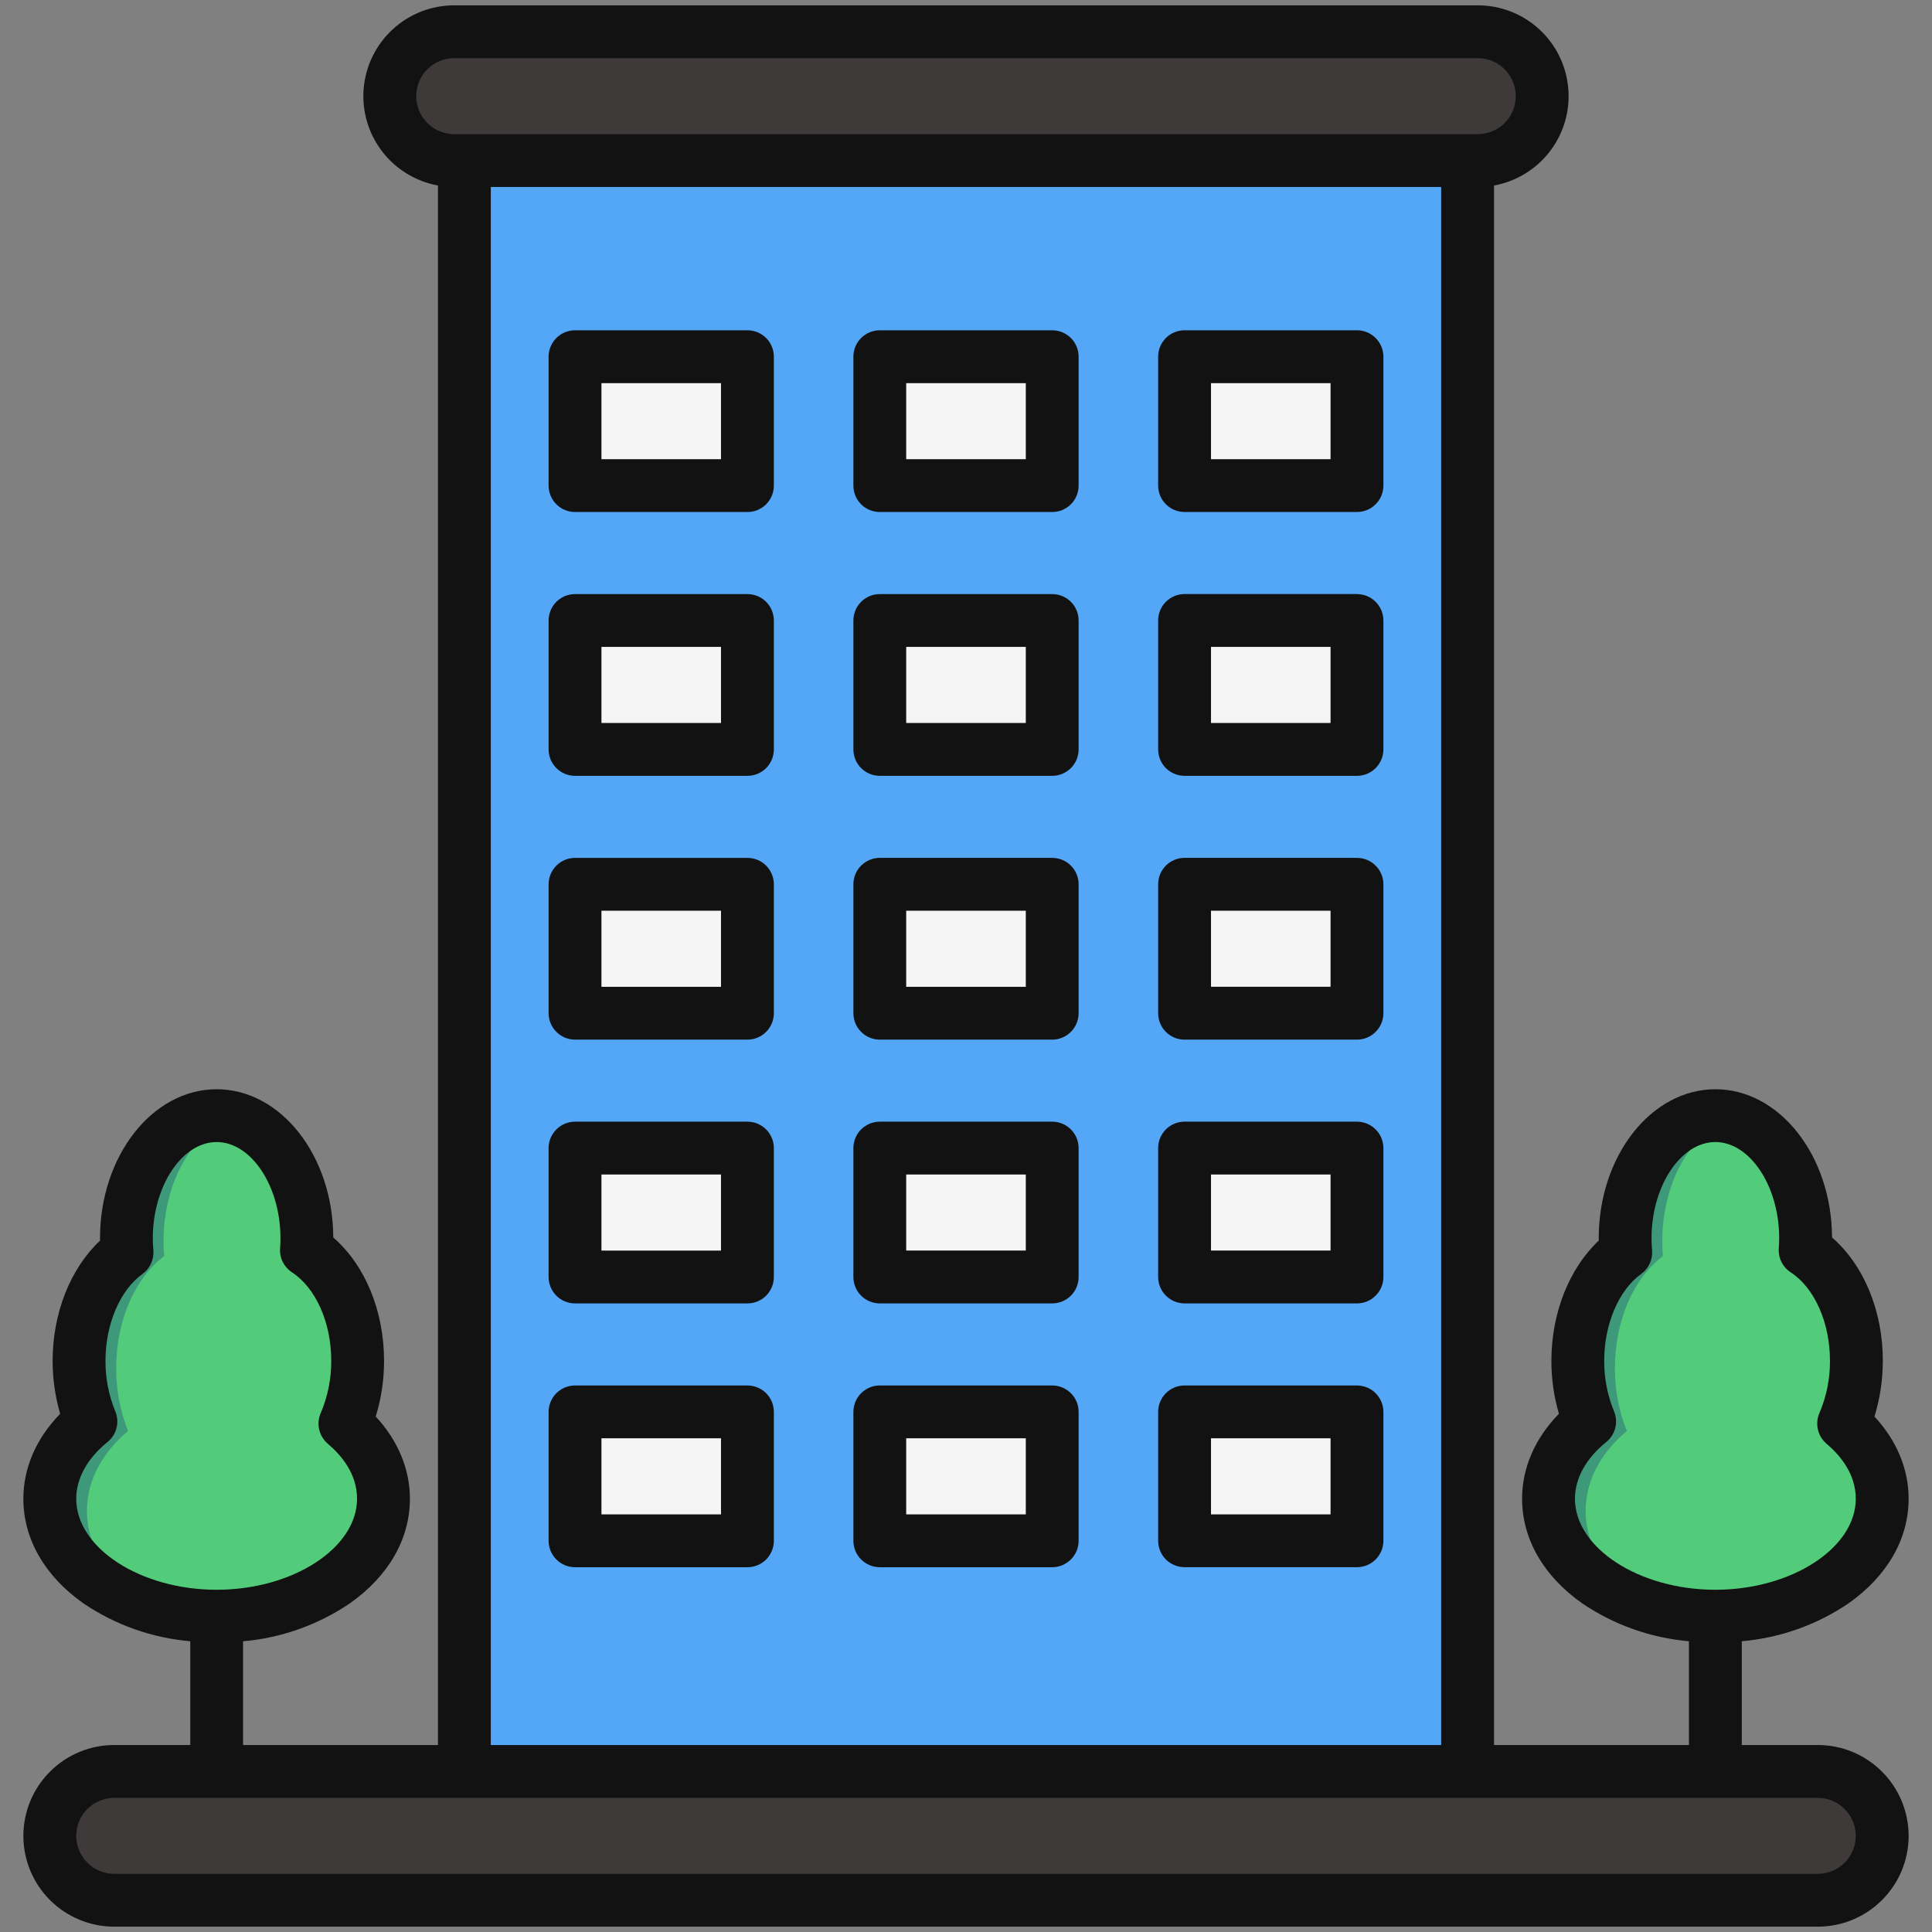 <?xml version="1.0" encoding="UTF-8"?>
<svg xmlns="http://www.w3.org/2000/svg" width="42" height="42" viewBox="0 0 42 42" fill="none">
  <rect x="0" y="0" width="42" height="42" fill="#808080" stroke="none"/>
  <g clip-path="url(#clip0_10_716)">
    <path d="M31.904 3.484V38.51H10.096V3.484H31.904Z" fill="#54A6F7"></path>
    <path d="M11.786 3.484V38.51H10.096V3.484H11.786Z" fill="#54A6F7"></path>
    <path d="M16.249 10.557H12.501V7.754H16.249V10.557ZM16.249 13.489H12.501V16.291H16.249V13.489ZM16.249 19.224H12.501V22.026H16.249V19.224ZM16.249 24.959H12.501V27.761H16.249V24.959ZM16.249 30.693H12.501V33.496H16.249V30.693ZM22.874 7.754H19.126V10.557H22.874V7.754ZM22.874 13.489H19.126V16.291H22.874V13.489ZM22.874 19.224H19.126V22.026H22.874V19.224ZM22.874 24.959H19.126V27.761H22.874V24.959ZM22.874 30.693H19.126V33.496H22.874V30.693ZM29.499 7.754H25.751V10.557H29.499V7.754ZM29.499 13.489H25.751V16.291H29.499V13.489ZM29.499 19.224H25.751V22.026H29.499V19.224ZM29.499 24.959H25.751V27.761H29.499V24.959ZM29.499 30.693H25.751V33.496H29.499V30.693Z" fill="#F5F5F5"></path>
    <path d="M40.917 39.91C40.917 40.281 40.77 40.638 40.507 40.9C40.245 41.163 39.888 41.31 39.517 41.31H2.483C2.111 41.31 1.755 41.163 1.493 40.9C1.23 40.638 1.082 40.281 1.082 39.91C1.082 39.538 1.23 39.182 1.493 38.92C1.755 38.657 2.111 38.51 2.483 38.51H39.517C39.889 38.51 40.245 38.657 40.507 38.92C40.77 39.182 40.917 39.539 40.917 39.91Z" fill="#3D3A39"></path>
    <path d="M40.914 39.843C40.915 39.866 40.917 39.888 40.917 39.91C40.917 40.281 40.77 40.638 40.507 40.9C40.245 41.163 39.889 41.31 39.517 41.31H2.483C2.111 41.31 1.755 41.163 1.493 40.9C1.23 40.638 1.082 40.281 1.082 39.91C1.082 39.888 1.085 39.866 1.086 39.843C1.22 39.995 1.386 40.117 1.571 40.2C1.756 40.284 1.957 40.326 2.16 40.326H39.84C40.043 40.326 40.244 40.283 40.429 40.2C40.614 40.117 40.78 39.995 40.914 39.843Z" fill="#3D3A39"></path>
    <path d="M33.526 2.09C33.526 2.274 33.49 2.456 33.42 2.626C33.349 2.796 33.246 2.95 33.116 3.08C32.986 3.21 32.832 3.313 32.662 3.384C32.492 3.454 32.31 3.49 32.126 3.49H9.874C9.502 3.49 9.146 3.343 8.884 3.08C8.621 2.818 8.474 2.461 8.474 2.09C8.474 1.719 8.621 1.363 8.884 1.1C9.146 0.837 9.502 0.69 9.874 0.69H32.126C32.498 0.69 32.854 0.837 33.116 1.1C33.379 1.363 33.526 1.719 33.526 2.09Z" fill="#3D3A39"></path>
    <path d="M33.523 2.152C33.508 2.512 33.354 2.852 33.093 3.102C32.833 3.351 32.487 3.49 32.126 3.49H9.874C9.513 3.49 9.167 3.351 8.907 3.102C8.646 2.852 8.492 2.512 8.477 2.152C8.746 2.381 9.088 2.507 9.441 2.506H32.559C32.912 2.507 33.254 2.381 33.523 2.152Z" fill="#3D3A39"></path>
    <path d="M40.917 32.581C40.917 33.991 39.293 35.134 37.29 35.134C35.287 35.134 33.663 33.991 33.663 32.581C33.663 31.938 34.001 31.352 34.557 30.903C34.385 30.484 34.297 30.036 34.3 29.583C34.3 28.562 34.722 27.676 35.342 27.229C35.334 27.127 35.329 27.023 35.329 26.918C35.329 25.447 36.207 24.253 37.29 24.253C38.373 24.253 39.252 25.446 39.252 26.918C39.252 27.006 39.249 27.093 39.242 27.179C39.901 27.609 40.356 28.524 40.356 29.583C40.359 30.052 40.265 30.517 40.079 30.948C40.602 31.391 40.917 31.959 40.917 32.581Z" fill="#52CC7B"></path>
    <path d="M35.874 34.932C34.575 34.544 33.664 33.637 33.664 32.581C33.664 31.938 34.001 31.352 34.558 30.903C34.385 30.484 34.297 30.036 34.3 29.583C34.3 28.562 34.722 27.676 35.343 27.229C35.334 27.127 35.329 27.023 35.329 26.918C35.329 25.447 36.207 24.253 37.291 24.253C37.413 24.254 37.535 24.269 37.654 24.3C36.785 24.583 36.137 25.677 36.137 26.986C36.137 27.094 36.142 27.201 36.15 27.307C35.53 27.77 35.107 28.687 35.107 29.743C35.105 30.211 35.192 30.674 35.365 31.109C34.809 31.573 34.471 32.181 34.471 32.845C34.471 33.694 35.021 34.449 35.874 34.932Z" fill="#3D997A"></path>
    <path d="M8.336 32.581C8.336 33.991 6.712 35.134 4.709 35.134C2.707 35.134 1.083 33.991 1.083 32.581C1.083 31.938 1.421 31.352 1.977 30.903C1.804 30.484 1.717 30.036 1.719 29.583C1.719 28.562 2.142 27.676 2.762 27.229C2.753 27.127 2.748 27.023 2.748 26.918C2.748 25.447 3.626 24.253 4.71 24.253C5.794 24.253 6.671 25.446 6.671 26.918C6.671 27.006 6.668 27.093 6.662 27.179C7.32 27.609 7.775 28.524 7.775 29.583C7.778 30.052 7.684 30.517 7.498 30.948C8.021 31.391 8.336 31.959 8.336 32.581Z" fill="#52CC7B"></path>
    <path d="M3.293 34.932C1.994 34.544 1.083 33.637 1.083 32.581C1.083 31.938 1.421 31.352 1.977 30.903C1.804 30.484 1.717 30.036 1.719 29.583C1.719 28.562 2.142 27.676 2.762 27.229C2.753 27.127 2.748 27.023 2.748 26.918C2.748 25.447 3.626 24.253 4.71 24.253C4.833 24.254 4.955 24.269 5.073 24.3C4.204 24.583 3.555 25.677 3.555 26.986C3.555 27.094 3.56 27.201 3.569 27.307C2.949 27.77 2.526 28.687 2.526 29.743C2.524 30.211 2.611 30.674 2.784 31.109C2.228 31.573 1.89 32.181 1.89 32.845C1.89 33.694 2.44 34.449 3.293 34.932Z" fill="#3D997A"></path>
    <path d="M16.249 7.18H12.501C12.348 7.18 12.202 7.241 12.095 7.348C11.987 7.456 11.926 7.602 11.926 7.754V10.557C11.926 10.709 11.987 10.855 12.095 10.963C12.202 11.07 12.348 11.131 12.501 11.131H16.249C16.401 11.131 16.547 11.07 16.655 10.963C16.762 10.855 16.823 10.709 16.823 10.557V7.754C16.823 7.602 16.762 7.456 16.655 7.348C16.547 7.241 16.401 7.18 16.249 7.18ZM15.674 9.983H13.075V8.329H15.674V9.983ZM16.249 12.915H12.501C12.348 12.915 12.202 12.975 12.095 13.083C11.987 13.191 11.926 13.337 11.926 13.489V16.291C11.926 16.444 11.987 16.59 12.095 16.698C12.202 16.805 12.348 16.866 12.501 16.866H16.249C16.401 16.866 16.547 16.805 16.655 16.698C16.762 16.59 16.823 16.444 16.823 16.291V13.489C16.823 13.337 16.762 13.191 16.655 13.083C16.547 12.975 16.401 12.915 16.249 12.915ZM15.674 15.717H13.075V14.063H15.674V15.717ZM16.249 18.65H12.501C12.348 18.65 12.202 18.71 12.095 18.818C11.987 18.925 11.926 19.072 11.926 19.224V22.026C11.926 22.178 11.987 22.325 12.095 22.432C12.202 22.54 12.348 22.601 12.501 22.601H16.249C16.401 22.601 16.547 22.54 16.655 22.432C16.762 22.325 16.823 22.178 16.823 22.026V19.224C16.823 19.072 16.762 18.925 16.655 18.818C16.547 18.71 16.401 18.65 16.249 18.65ZM15.674 21.452H13.075V19.798H15.674V21.452ZM16.249 24.384H12.501C12.348 24.384 12.202 24.445 12.095 24.553C11.987 24.66 11.926 24.806 11.926 24.959V27.761C11.926 27.913 11.987 28.059 12.095 28.167C12.202 28.275 12.348 28.335 12.501 28.335H16.249C16.401 28.335 16.547 28.275 16.655 28.167C16.762 28.059 16.823 27.913 16.823 27.761V24.959C16.823 24.806 16.762 24.66 16.655 24.553C16.547 24.445 16.401 24.384 16.249 24.384ZM15.674 27.187H13.075V25.533H15.674V27.187ZM16.249 30.119H12.501C12.348 30.119 12.202 30.18 12.095 30.287C11.987 30.395 11.926 30.541 11.926 30.693V33.496C11.926 33.648 11.987 33.794 12.095 33.902C12.202 34.009 12.348 34.07 12.501 34.07H16.249C16.401 34.07 16.547 34.009 16.655 33.902C16.762 33.794 16.823 33.648 16.823 33.496V30.693C16.823 30.541 16.762 30.395 16.655 30.287C16.547 30.18 16.401 30.119 16.249 30.119ZM15.674 32.921H13.075V31.267H15.674V32.921ZM22.874 7.18H19.126C18.974 7.18 18.828 7.24 18.72 7.348C18.612 7.456 18.552 7.602 18.552 7.754V10.556C18.552 10.709 18.612 10.855 18.72 10.963C18.828 11.07 18.974 11.131 19.126 11.131H22.874C23.026 11.131 23.172 11.07 23.28 10.963C23.388 10.855 23.448 10.709 23.448 10.556V7.754C23.448 7.602 23.388 7.456 23.28 7.348C23.172 7.241 23.026 7.18 22.874 7.18V7.18ZM22.3 9.982H19.7V8.329H22.3V9.982ZM22.874 12.915H19.126C18.974 12.915 18.828 12.975 18.72 13.083C18.612 13.191 18.552 13.337 18.552 13.489V16.291C18.552 16.444 18.612 16.59 18.72 16.698C18.828 16.805 18.974 16.866 19.126 16.866H22.874C23.026 16.866 23.172 16.805 23.28 16.698C23.388 16.59 23.448 16.444 23.448 16.291V13.489C23.448 13.337 23.388 13.191 23.28 13.083C23.172 12.975 23.026 12.915 22.874 12.915V12.915ZM22.3 15.717H19.7V14.063H22.3V15.717ZM22.874 18.649H19.126C18.974 18.649 18.828 18.71 18.72 18.818C18.612 18.925 18.552 19.071 18.552 19.224V22.026C18.552 22.178 18.612 22.325 18.72 22.432C18.828 22.54 18.974 22.601 19.126 22.601H22.874C23.026 22.601 23.172 22.54 23.28 22.432C23.388 22.325 23.448 22.178 23.448 22.026V19.224C23.448 19.072 23.388 18.925 23.28 18.818C23.172 18.71 23.026 18.65 22.874 18.65V18.649ZM22.3 21.452H19.7V19.798H22.3V21.452ZM22.874 24.384H19.126C18.974 24.384 18.828 24.445 18.72 24.552C18.612 24.66 18.552 24.806 18.552 24.958V27.761C18.552 27.913 18.612 28.059 18.72 28.167C18.828 28.274 18.974 28.335 19.126 28.335H22.874C23.026 28.335 23.172 28.274 23.28 28.167C23.388 28.059 23.448 27.913 23.448 27.761V24.959C23.448 24.806 23.388 24.66 23.28 24.553C23.172 24.445 23.026 24.384 22.874 24.384V24.384ZM22.3 27.186H19.7V25.533H22.3V27.186ZM22.874 30.119H19.126C18.974 30.119 18.828 30.179 18.72 30.287C18.612 30.395 18.552 30.541 18.552 30.693V33.495C18.552 33.648 18.612 33.794 18.72 33.901C18.828 34.009 18.974 34.07 19.126 34.07H22.874C23.026 34.07 23.172 34.009 23.28 33.901C23.388 33.794 23.448 33.648 23.448 33.495V30.693C23.448 30.541 23.388 30.395 23.28 30.287C23.172 30.18 23.026 30.119 22.874 30.119V30.119ZM22.3 32.921H19.7V31.267H22.3V32.921ZM29.499 7.18H25.751C25.599 7.18 25.453 7.24 25.345 7.348C25.238 7.456 25.177 7.602 25.177 7.754V10.556C25.177 10.709 25.238 10.855 25.345 10.962C25.453 11.07 25.599 11.13 25.751 11.13H29.499C29.652 11.13 29.798 11.07 29.905 10.962C30.013 10.855 30.074 10.709 30.074 10.556V7.754C30.074 7.602 30.013 7.456 29.905 7.348C29.798 7.241 29.652 7.18 29.499 7.18V7.18ZM28.925 9.982H26.326V8.329H28.925V9.982ZM29.499 12.914H25.751C25.599 12.914 25.453 12.975 25.345 13.083C25.238 13.19 25.177 13.336 25.177 13.489V16.291C25.177 16.444 25.238 16.59 25.345 16.698C25.453 16.805 25.599 16.866 25.751 16.866H29.499C29.652 16.866 29.798 16.805 29.905 16.698C30.013 16.59 30.074 16.444 30.074 16.291V13.489C30.074 13.337 30.013 13.191 29.905 13.083C29.798 12.975 29.652 12.915 29.499 12.915V12.914ZM28.925 15.717H26.326V14.063H28.925V15.717ZM29.499 18.649H25.751C25.599 18.649 25.453 18.71 25.345 18.817C25.238 18.925 25.177 19.071 25.177 19.223V22.026C25.177 22.178 25.238 22.325 25.345 22.432C25.453 22.54 25.599 22.601 25.751 22.601H29.499C29.652 22.601 29.798 22.54 29.905 22.432C30.013 22.325 30.074 22.178 30.074 22.026V19.224C30.074 19.072 30.013 18.925 29.905 18.818C29.798 18.71 29.652 18.65 29.499 18.65V18.649ZM28.925 21.451H26.326V19.798H28.925V21.451ZM29.499 24.384H25.751C25.599 24.384 25.453 24.444 25.345 24.552C25.238 24.66 25.177 24.806 25.177 24.958V27.76C25.177 27.913 25.238 28.059 25.345 28.166C25.453 28.274 25.599 28.335 25.751 28.335H29.499C29.652 28.335 29.798 28.274 29.905 28.166C30.013 28.059 30.074 27.913 30.074 27.76V24.959C30.074 24.806 30.013 24.66 29.905 24.553C29.798 24.445 29.652 24.384 29.499 24.384V24.384ZM28.925 27.186H26.326V25.533H28.925V27.186ZM29.499 30.119H25.751C25.599 30.119 25.453 30.179 25.345 30.287C25.238 30.395 25.177 30.541 25.177 30.693V33.495C25.177 33.647 25.238 33.794 25.345 33.901C25.453 34.009 25.599 34.069 25.751 34.069H29.499C29.652 34.069 29.798 34.009 29.905 33.901C30.013 33.794 30.074 33.647 30.074 33.495V30.693C30.074 30.541 30.013 30.395 29.905 30.287C29.798 30.18 29.652 30.119 29.499 30.119V30.119ZM28.925 32.921H26.326V31.267H28.925V32.921ZM39.517 37.935H37.865V35.679C38.696 35.607 39.495 35.324 40.186 34.855C41.028 34.262 41.492 33.454 41.492 32.58C41.492 31.935 41.231 31.313 40.749 30.794C40.87 30.401 40.931 29.993 40.931 29.582C40.931 28.492 40.514 27.498 39.827 26.902C39.82 25.123 38.685 23.679 37.291 23.679C35.893 23.679 34.755 25.132 34.755 26.918C34.755 26.935 34.755 26.953 34.755 26.97C34.114 27.573 33.726 28.543 33.726 29.582C33.725 29.972 33.78 30.36 33.89 30.734C33.371 31.265 33.089 31.909 33.089 32.58C33.089 33.454 33.553 34.262 34.395 34.855C35.086 35.324 35.885 35.607 36.716 35.679V37.935H32.479V4.033C32.964 3.944 33.398 3.678 33.697 3.286C33.995 2.894 34.137 2.404 34.092 1.913C34.048 1.422 33.822 0.965 33.458 0.633C33.094 0.3 32.619 0.116 32.126 0.116H9.874C9.381 0.116 8.906 0.3 8.542 0.633C8.178 0.965 7.952 1.422 7.907 1.913C7.863 2.404 8.004 2.894 8.303 3.286C8.601 3.678 9.036 3.944 9.521 4.033V37.935H5.284V35.68C6.115 35.608 6.914 35.324 7.605 34.856C8.447 34.263 8.911 33.455 8.911 32.581C8.911 31.936 8.65 31.314 8.168 30.794C8.289 30.402 8.35 29.993 8.349 29.583C8.349 28.493 7.933 27.498 7.245 26.902C7.239 25.123 6.104 23.679 4.71 23.679C3.311 23.679 2.174 25.132 2.174 26.918C2.174 26.936 2.174 26.953 2.174 26.971C1.532 27.574 1.144 28.543 1.144 29.583C1.144 29.973 1.199 30.361 1.308 30.735C0.789 31.266 0.508 31.909 0.508 32.581C0.508 33.455 0.972 34.263 1.814 34.856C2.505 35.324 3.304 35.608 4.136 35.679V37.935H2.483C1.959 37.935 1.457 38.143 1.087 38.514C0.716 38.884 0.508 39.386 0.508 39.91C0.508 40.434 0.716 40.936 1.087 41.306C1.457 41.676 1.959 41.884 2.483 41.884H39.517C40.041 41.884 40.543 41.676 40.913 41.306C41.284 40.936 41.492 40.434 41.492 39.91C41.492 39.386 41.284 38.884 40.913 38.514C40.543 38.143 40.041 37.935 39.517 37.935V37.935ZM34.238 32.58C34.238 32.14 34.479 31.703 34.918 31.349C35.015 31.271 35.084 31.163 35.114 31.043C35.145 30.922 35.135 30.794 35.087 30.68C34.944 30.331 34.872 29.959 34.874 29.582C34.874 28.788 35.189 28.046 35.678 27.694C35.759 27.636 35.823 27.558 35.864 27.468C35.906 27.377 35.923 27.278 35.914 27.179C35.907 27.089 35.903 27.001 35.903 26.918C35.903 25.785 36.538 24.827 37.29 24.827C38.042 24.827 38.678 25.785 38.678 26.918C38.678 26.99 38.675 27.064 38.669 27.139C38.662 27.241 38.682 27.343 38.728 27.435C38.773 27.526 38.843 27.604 38.929 27.66C39.447 27.998 39.782 28.753 39.782 29.583C39.784 29.973 39.707 30.358 39.553 30.717C39.504 30.83 39.492 30.957 39.52 31.077C39.547 31.198 39.614 31.306 39.708 31.386C39.998 31.631 40.343 32.038 40.343 32.581C40.343 33.654 38.945 34.56 37.29 34.56C35.636 34.56 34.238 33.654 34.238 32.581V32.58ZM1.657 32.58C1.657 32.14 1.898 31.703 2.337 31.349C2.434 31.271 2.503 31.163 2.533 31.043C2.564 30.922 2.554 30.794 2.506 30.68C2.363 30.331 2.291 29.959 2.293 29.582C2.293 28.788 2.609 28.046 3.098 27.694C3.178 27.636 3.242 27.558 3.283 27.468C3.325 27.377 3.342 27.278 3.334 27.179C3.326 27.089 3.322 27.001 3.322 26.918C3.322 25.785 3.957 24.827 4.71 24.827C5.462 24.827 6.097 25.785 6.097 26.918C6.097 26.99 6.094 27.064 6.089 27.138C6.081 27.24 6.101 27.342 6.147 27.434C6.193 27.526 6.262 27.604 6.348 27.66C6.866 27.998 7.201 28.753 7.201 29.582C7.203 29.972 7.126 30.358 6.973 30.717C6.923 30.83 6.911 30.957 6.939 31.077C6.967 31.198 7.033 31.306 7.127 31.387C7.417 31.631 7.762 32.038 7.762 32.581C7.762 33.654 6.364 34.56 4.71 34.56C3.055 34.56 1.657 33.654 1.657 32.581L1.657 32.58ZM9.048 2.09C9.048 1.871 9.135 1.661 9.29 1.506C9.445 1.351 9.655 1.264 9.874 1.264H32.126C32.345 1.264 32.555 1.351 32.71 1.506C32.865 1.661 32.952 1.871 32.952 2.09C32.952 2.309 32.865 2.519 32.71 2.674C32.555 2.829 32.345 2.916 32.126 2.916H9.874C9.655 2.916 9.445 2.829 9.29 2.674C9.135 2.519 9.048 2.309 9.048 2.09ZM10.67 4.065H31.33V37.935H10.67L10.67 4.065ZM39.517 40.736H2.483C2.264 40.736 2.054 40.649 1.899 40.494C1.744 40.339 1.657 40.129 1.657 39.91C1.657 39.691 1.744 39.481 1.899 39.326C2.054 39.171 2.264 39.084 2.483 39.084H39.517C39.736 39.084 39.946 39.171 40.101 39.326C40.256 39.481 40.343 39.691 40.343 39.91C40.343 40.129 40.256 40.339 40.101 40.494C39.946 40.649 39.736 40.736 39.517 40.736Z" fill="#121212"></path>
  </g>
  <defs>
    <clipPath id="clip0_10_716">
      <rect width="42" height="42" fill="white"></rect>
    </clipPath>
  </defs>
</svg>
